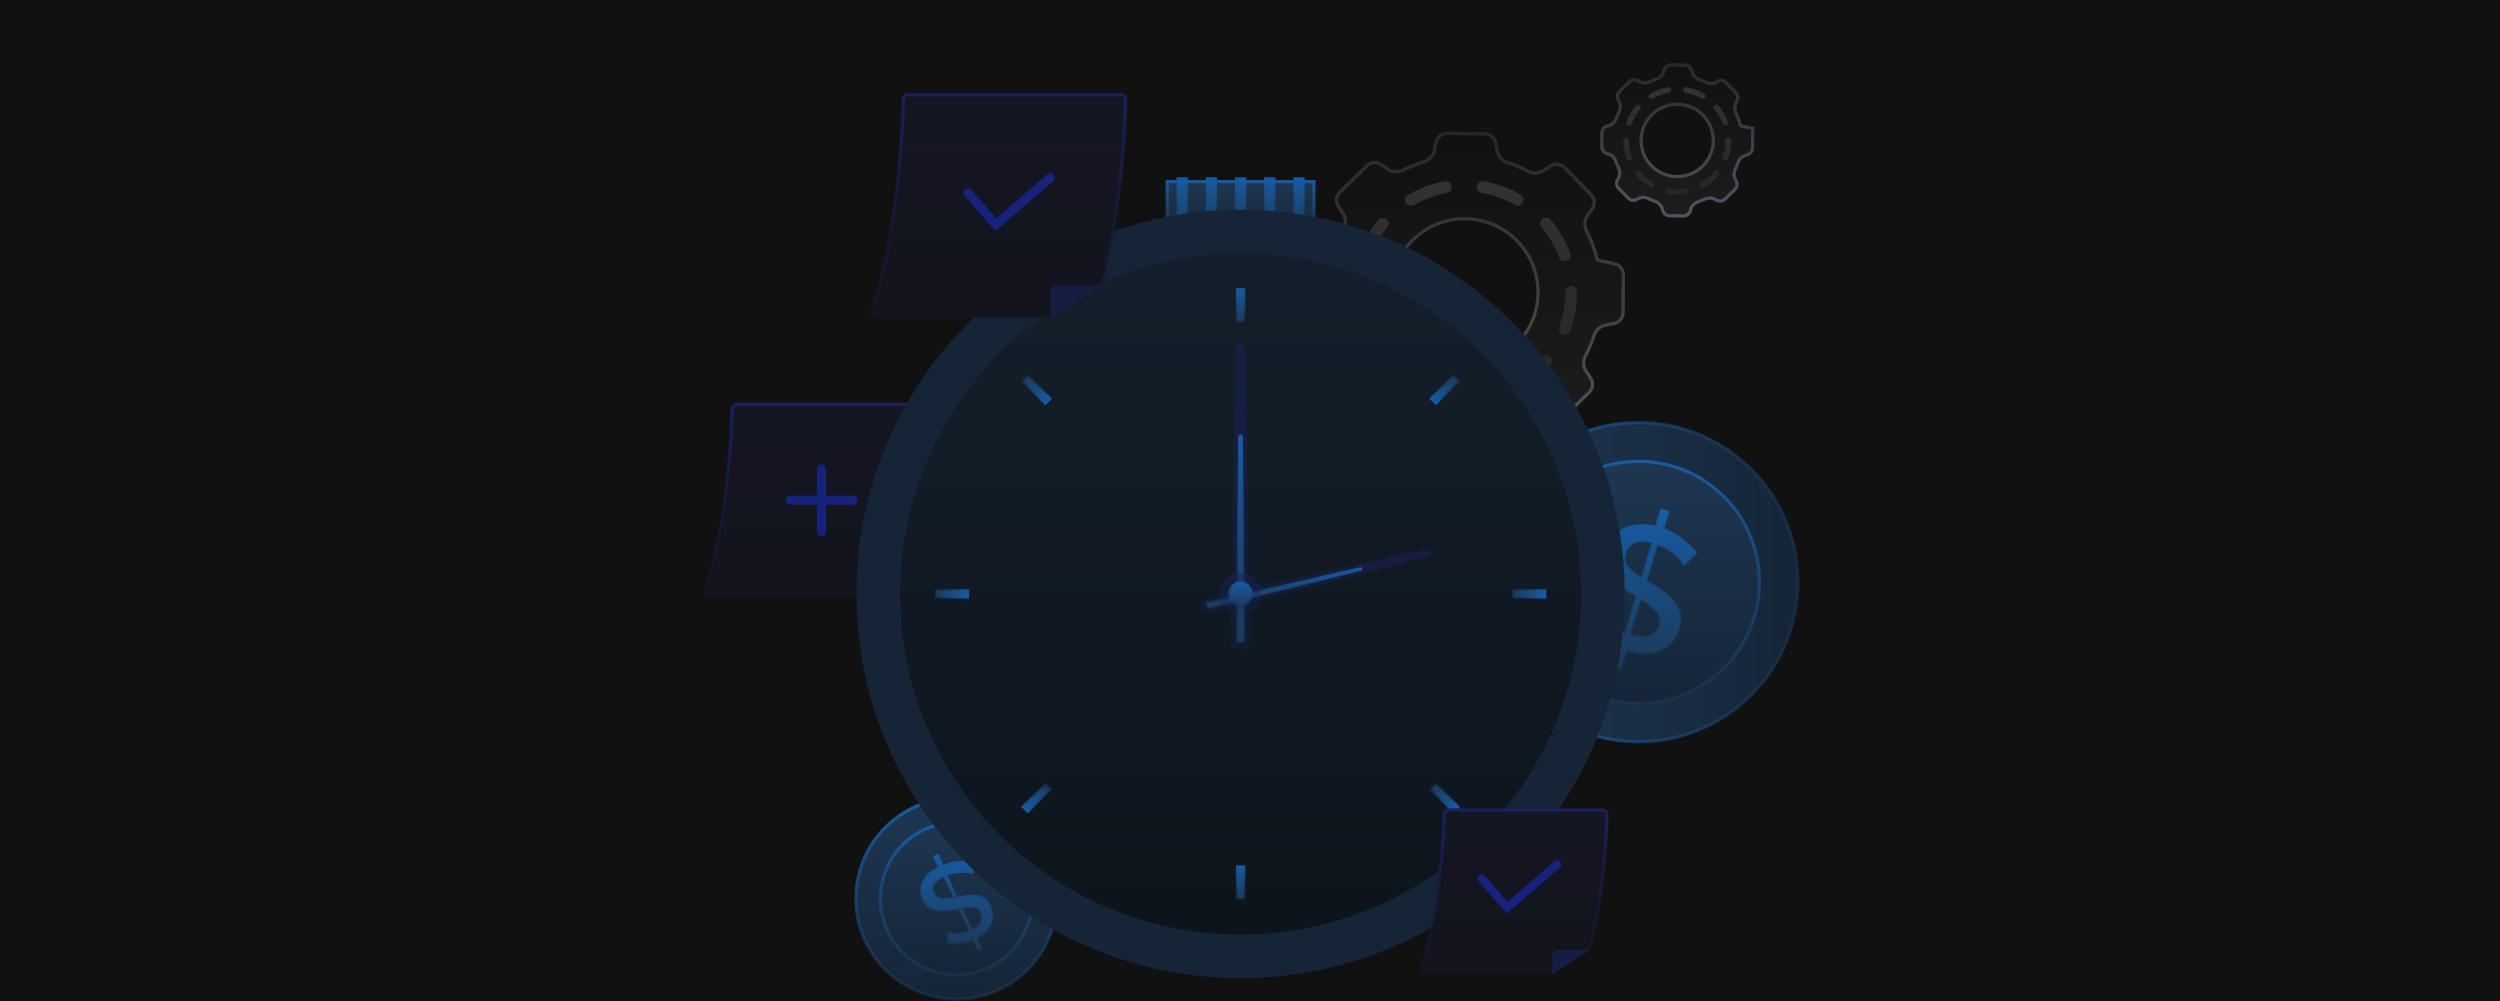 <svg width="789" height="316" viewBox="0 0 789 316" fill="none" xmlns="http://www.w3.org/2000/svg">
<g clip-path="url(#clip0_79_6115)">
<rect width="789" height="316" fill="#111111"/>
<g opacity="0.5" filter="url(#filter0_f_79_6115)">
<rect x="325" y="-55" width="140" height="40" fill="white"/>
</g>
<path d="M301.648 251.853C319.165 251.746 333.452 265.863 333.559 283.384C333.666 300.905 319.553 315.195 302.036 315.302C284.519 315.409 270.232 301.293 270.125 283.772C270.018 266.251 284.132 251.96 301.648 251.853Z" fill="url(#paint0_linear_79_6115)" stroke="url(#paint1_linear_79_6115)"/>
<path d="M291.665 261.854C303.478 256.331 317.496 261.269 323.281 272.873L323.551 273.431C329.072 285.249 324.136 299.271 312.533 305.058L311.977 305.327C300.162 310.85 286.145 305.912 280.36 294.308L280.091 293.75C274.57 281.932 279.506 267.911 291.107 262.124L291.665 261.854Z" fill="url(#paint2_linear_79_6115)" stroke="url(#paint3_linear_79_6115)"/>
<path d="M297.281 273.116L297.478 273.539L297.914 273.371C299.283 272.843 300.661 272.492 302.052 272.315L302.65 272.25C304.098 272.118 305.523 272.194 306.93 272.474L306.787 275.281C306.646 275.245 306.497 275.211 306.341 275.181L305.898 275.104C305.43 275.033 304.924 274.989 304.38 274.973L303.827 274.966C303.253 274.966 302.656 275.002 302.037 275.074L301.412 275.158C300.556 275.285 299.704 275.493 298.86 275.779L298.331 275.959L298.568 276.465L301.702 283.172L301.854 283.499L302.212 283.457C302.295 283.447 302.379 283.436 302.462 283.422L302.714 283.375C302.788 283.36 302.858 283.346 302.925 283.335L303.119 283.308L303.138 283.306L303.158 283.303C304.113 283.13 304.986 283.005 305.778 282.927L306.543 282.864H306.544C307.391 282.81 308.14 282.859 308.795 283.003L309.071 283.07C309.698 283.24 310.25 283.509 310.734 283.877L310.937 284.041L310.938 284.042C311.394 284.428 311.808 284.966 312.173 285.671L312.327 285.983H312.328C312.798 286.987 313.031 287.946 313.047 288.857C313.061 289.663 312.929 290.436 312.653 291.182L312.526 291.5C312.205 292.241 311.761 292.93 311.186 293.568L310.931 293.839C310.228 294.556 309.377 295.201 308.372 295.771L307.971 295.998L308.166 296.417L309.484 299.237L308.706 299.602L307.388 296.781L307.189 296.354L306.751 296.527C305.526 297.011 304.321 297.31 303.133 297.429L302.625 297.468C301.419 297.536 300.289 297.482 299.237 297.308L299.423 294.63C299.516 294.652 299.611 294.674 299.71 294.693L300.082 294.756C300.476 294.814 300.898 294.847 301.346 294.857L301.803 294.861C302.435 294.856 303.099 294.792 303.792 294.671L303.793 294.672C304.497 294.551 305.185 294.359 305.863 294.098L306.363 293.905L306.136 293.42L303.002 286.712L302.831 286.345L302.436 286.437L301.772 286.592C300.811 286.788 299.907 286.935 299.059 287.035L298.23 287.12C297.168 287.209 296.23 287.16 295.41 286.98H295.411C294.705 286.824 294.067 286.543 293.495 286.135L293.253 285.951C292.711 285.516 292.223 284.904 291.801 284.097L291.624 283.738C291.178 282.783 290.948 281.901 290.917 281.089L290.916 280.745C290.943 279.935 291.121 279.171 291.457 278.45L291.612 278.144C291.997 277.426 292.513 276.762 293.167 276.149L293.456 275.89C294.256 275.201 295.185 274.596 296.241 274.075L296.679 273.858L296.472 273.415L295.094 270.463L295.872 270.1L297.281 273.116ZM307.45 286.04C306.514 285.869 305.294 285.931 303.813 286.197L303.173 286.312L303.449 286.9L306.432 293.286L306.655 293.762L307.119 293.517C308.452 292.813 309.393 291.981 309.828 290.988C310.262 289.996 310.213 288.96 309.725 287.917L309.687 287.837L309.68 287.83C309.198 286.853 308.458 286.224 307.45 286.04ZM297.592 276.328C296.265 276.973 295.271 277.727 294.67 278.608L294.555 278.787L294.554 278.788C293.969 279.753 293.921 280.789 294.379 281.844V281.854L294.427 281.955C294.907 282.979 295.684 283.623 296.74 283.828L296.955 283.863C297.876 283.987 298.998 283.953 300.314 283.774L300.889 283.689L301.543 283.584L301.263 282.983L298.264 276.566L298.049 276.106L297.592 276.328Z" fill="url(#paint4_linear_79_6115)" stroke="url(#paint5_linear_79_6115)"/>
<path d="M414.683 57.338V75.036H368.377V57.338H414.683Z" fill="url(#paint6_linear_79_6115)" stroke="url(#paint7_linear_79_6115)"/>
<path d="M374.399 56.451V72.56H371.826V56.451H374.399Z" fill="url(#paint8_linear_79_6115)" stroke="url(#paint9_linear_79_6115)"/>
<path d="M383.608 56.451V72.56H381.035V56.451H383.608Z" fill="url(#paint10_linear_79_6115)" stroke="url(#paint11_linear_79_6115)"/>
<path d="M392.817 56.451V72.56H390.244V56.451H392.817Z" fill="url(#paint12_linear_79_6115)" stroke="url(#paint13_linear_79_6115)"/>
<path d="M402.026 56.451V72.56H399.453V56.451H402.026Z" fill="url(#paint14_linear_79_6115)" stroke="url(#paint15_linear_79_6115)"/>
<path d="M411.235 56.451V72.56H408.662V56.451H411.235Z" fill="url(#paint16_linear_79_6115)" stroke="url(#paint17_linear_79_6115)"/>
<path d="M456.693 42.097L462.671 42.154L468.653 42.209C470.215 42.223 471.565 43.269 471.987 44.749L472.058 45.05L472.574 47.743C472.88 49.335 474.012 50.602 475.48 51.193L475.778 51.303C477.716 51.945 479.619 52.727 481.468 53.65L482.257 54.054C483.665 54.793 485.367 54.832 486.768 54.057L487.044 53.891L489.338 52.397C490.648 51.543 492.351 51.667 493.521 52.666L493.747 52.878L494.514 53.66L497.933 57.148V57.149L502.124 61.416C503.22 62.531 503.435 64.226 502.686 65.57L502.524 65.834L500.989 68.096C500.078 69.438 499.984 71.136 500.604 72.594L500.738 72.882C502.086 75.567 503.135 78.365 503.886 81.224L504.032 81.796L504.07 81.898L504.072 81.901C504.124 82.005 504.209 82.088 504.313 82.136L504.421 82.172L509.547 83.254C511.076 83.577 512.193 84.868 512.314 86.401L512.324 86.711L512.27 92.695L512.215 98.685C512.201 100.247 511.154 101.596 509.675 102.018L509.373 102.09L506.683 102.605C505.089 102.911 503.821 104.047 503.23 105.518L503.12 105.816C502.481 107.753 501.7 109.653 500.778 111.5L500.373 112.289C499.634 113.696 499.595 115.396 500.368 116.796L500.534 117.072L502.03 119.371C502.881 120.68 502.757 122.382 501.758 123.551L501.547 123.777L497.278 127.967L493.005 132.16C491.89 133.255 490.196 133.47 488.852 132.721L488.588 132.559L486.326 131.023C484.984 130.112 483.284 130.018 481.826 130.639L481.538 130.772C479.69 131.701 477.789 132.488 475.852 133.133L475.02 133.4C473.5 133.872 472.268 135.048 471.825 136.587L471.747 136.9L471.181 139.585C470.836 141.216 469.389 142.378 467.722 142.361L461.741 142.304H461.74L455.76 142.249C454.197 142.235 452.847 141.189 452.426 139.709L452.355 139.408L451.837 136.712C451.532 135.122 450.401 133.856 448.934 133.266L448.636 133.156C447.84 132.893 447.05 132.607 446.268 132.296L445.49 131.977H445.489C444.643 131.621 443.807 131.238 442.981 130.827L442.158 130.407C440.748 129.667 439.044 129.627 437.641 130.404L437.365 130.57L435.079 132.061C433.77 132.914 432.066 132.791 430.896 131.792L430.669 131.58L426.477 127.307L422.287 123.038C421.193 121.923 420.978 120.23 421.726 118.887L421.889 118.622L423.425 116.356C424.334 115.016 424.427 113.32 423.81 111.864L423.677 111.576C422.749 109.723 421.963 107.818 421.319 105.878L421.05 105.045C420.579 103.524 419.403 102.292 417.864 101.85L417.55 101.772L414.865 101.206C413.336 100.884 412.22 99.592 412.099 98.059L412.088 97.749L412.143 91.76L412.198 85.776C412.212 84.214 413.258 82.863 414.738 82.442L415.038 82.371L417.735 81.855C419.326 81.549 420.593 80.416 421.184 78.948L421.293 78.65C421.934 76.713 422.715 74.812 423.638 72.964L424.042 72.176C424.783 70.767 424.823 69.063 424.047 67.661L423.881 67.385L422.385 65.089C421.533 63.78 421.656 62.078 422.654 60.908L422.865 60.682L427.134 56.485L427.135 56.486L431.406 52.296C432.522 51.202 434.216 50.987 435.56 51.736L435.823 51.899L438.083 53.433C439.427 54.345 441.128 54.438 442.587 53.816L442.875 53.683C444.723 52.754 446.624 51.968 448.562 51.324L449.395 51.057C450.916 50.585 452.149 49.409 452.591 47.868L452.669 47.556L453.234 44.875C453.556 43.345 454.848 42.227 456.382 42.106L456.693 42.097ZM478.759 75.974C469.924 66.971 455.554 66.699 446.385 75.251L445.952 75.664L445.951 75.665C436.951 84.502 436.679 98.876 445.234 108.047L445.648 108.479C448.561 111.448 452.078 113.468 455.813 114.534L456.562 114.734C463.897 116.57 471.957 114.773 477.888 109.322L478.455 108.783C487.16 100.245 487.704 86.525 479.995 77.34H479.994C479.703 76.989 479.399 76.644 479.081 76.308L478.759 75.974Z" fill="url(#paint18_linear_79_6115)"/>
<path d="M456.693 42.097L462.671 42.154L468.653 42.209C470.215 42.223 471.565 43.269 471.987 44.749L472.058 45.05L472.574 47.743C472.88 49.335 474.012 50.602 475.48 51.193L475.778 51.303C477.716 51.945 479.619 52.727 481.468 53.65L482.257 54.054C483.665 54.793 485.367 54.832 486.768 54.057L487.044 53.891L489.338 52.397C490.648 51.543 492.351 51.667 493.521 52.666L493.747 52.878L494.514 53.66L497.933 57.148V57.149L502.124 61.416C503.22 62.531 503.435 64.226 502.686 65.57L502.524 65.834L500.989 68.096C500.078 69.438 499.984 71.136 500.604 72.594L500.738 72.882C502.086 75.567 503.135 78.365 503.886 81.224L504.032 81.796L504.07 81.898L504.072 81.901C504.124 82.005 504.209 82.088 504.313 82.136L504.421 82.172L509.547 83.254C511.076 83.577 512.193 84.868 512.314 86.401L512.324 86.711L512.27 92.695L512.215 98.685C512.201 100.247 511.154 101.596 509.675 102.018L509.373 102.09L506.683 102.605C505.089 102.911 503.821 104.047 503.23 105.518L503.12 105.816C502.481 107.753 501.7 109.653 500.778 111.5L500.373 112.289C499.634 113.696 499.595 115.396 500.368 116.796L500.534 117.072L502.03 119.371C502.881 120.68 502.757 122.382 501.758 123.551L501.547 123.777L497.278 127.967L493.005 132.16C491.89 133.255 490.196 133.47 488.852 132.721L488.588 132.559L486.326 131.023C484.984 130.112 483.284 130.018 481.826 130.639L481.538 130.772C479.69 131.701 477.789 132.488 475.852 133.133L475.02 133.4C473.5 133.872 472.268 135.048 471.825 136.587L471.747 136.9L471.181 139.585C470.836 141.216 469.389 142.378 467.722 142.361L461.741 142.304H461.74L455.76 142.249C454.197 142.235 452.847 141.189 452.426 139.709L452.355 139.408L451.837 136.712C451.532 135.122 450.401 133.856 448.934 133.266L448.636 133.156C447.84 132.893 447.05 132.607 446.268 132.296L445.49 131.977H445.489C444.643 131.621 443.807 131.238 442.981 130.827L442.158 130.407C440.748 129.667 439.044 129.627 437.641 130.404L437.365 130.57L435.079 132.061C433.77 132.914 432.066 132.791 430.896 131.792L430.669 131.58L426.477 127.307L422.287 123.038C421.193 121.923 420.978 120.23 421.726 118.887L421.889 118.622L423.425 116.356C424.334 115.016 424.427 113.32 423.81 111.864L423.677 111.576C422.749 109.723 421.963 107.818 421.319 105.878L421.05 105.045C420.579 103.524 419.403 102.292 417.864 101.85L417.55 101.772L414.865 101.206C413.336 100.884 412.22 99.592 412.099 98.059L412.088 97.749L412.143 91.76L412.198 85.776C412.212 84.214 413.258 82.863 414.738 82.442L415.038 82.371L417.735 81.855C419.326 81.549 420.593 80.416 421.184 78.948L421.293 78.65C421.934 76.713 422.715 74.812 423.638 72.964L424.042 72.176C424.783 70.767 424.823 69.063 424.047 67.661L423.881 67.385L422.385 65.089C421.533 63.78 421.656 62.078 422.654 60.908L422.865 60.682L427.134 56.485L427.135 56.486L431.406 52.296C432.522 51.202 434.216 50.987 435.56 51.736L435.823 51.899L438.083 53.433C439.427 54.345 441.128 54.438 442.587 53.816L442.875 53.683C444.723 52.754 446.624 51.968 448.562 51.324L449.395 51.057C450.916 50.585 452.149 49.409 452.591 47.868L452.669 47.556L453.234 44.875C453.556 43.345 454.848 42.227 456.382 42.106L456.693 42.097ZM478.759 75.974C469.924 66.971 455.554 66.699 446.385 75.251L445.952 75.664L445.951 75.665C436.951 84.502 436.679 98.876 445.234 108.047L445.648 108.479C448.561 111.448 452.078 113.468 455.813 114.534L456.562 114.734C463.897 116.57 471.957 114.773 477.888 109.322L478.455 108.783C487.16 100.245 487.704 86.525 479.995 77.34H479.994C479.703 76.989 479.399 76.644 479.081 76.308L478.759 75.974Z" stroke="#27272A"/>
<path d="M456.693 42.097L462.671 42.154L468.653 42.209C470.215 42.223 471.565 43.269 471.987 44.749L472.058 45.05L472.574 47.743C472.88 49.335 474.012 50.602 475.48 51.193L475.778 51.303C477.716 51.945 479.619 52.727 481.468 53.65L482.257 54.054C483.665 54.793 485.367 54.832 486.768 54.057L487.044 53.891L489.338 52.397C490.648 51.543 492.351 51.667 493.521 52.666L493.747 52.878L494.514 53.66L497.933 57.148V57.149L502.124 61.416C503.22 62.531 503.435 64.226 502.686 65.57L502.524 65.834L500.989 68.096C500.078 69.438 499.984 71.136 500.604 72.594L500.738 72.882C502.086 75.567 503.135 78.365 503.886 81.224L504.032 81.796L504.07 81.898L504.072 81.901C504.124 82.005 504.209 82.088 504.313 82.136L504.421 82.172L509.547 83.254C511.076 83.577 512.193 84.868 512.314 86.401L512.324 86.711L512.27 92.695L512.215 98.685C512.201 100.247 511.154 101.596 509.675 102.018L509.373 102.09L506.683 102.605C505.089 102.911 503.821 104.047 503.23 105.518L503.12 105.816C502.481 107.753 501.7 109.653 500.778 111.5L500.373 112.289C499.634 113.696 499.595 115.396 500.368 116.796L500.534 117.072L502.03 119.371C502.881 120.68 502.757 122.382 501.758 123.551L501.547 123.777L497.278 127.967L493.005 132.16C491.89 133.255 490.196 133.47 488.852 132.721L488.588 132.559L486.326 131.023C484.984 130.112 483.284 130.018 481.826 130.639L481.538 130.772C479.69 131.701 477.789 132.488 475.852 133.133L475.02 133.4C473.5 133.872 472.268 135.048 471.825 136.587L471.747 136.9L471.181 139.585C470.836 141.216 469.389 142.378 467.722 142.361L461.741 142.304H461.74L455.76 142.249C454.197 142.235 452.847 141.189 452.426 139.709L452.355 139.408L451.837 136.712C451.532 135.122 450.401 133.856 448.934 133.266L448.636 133.156C447.84 132.893 447.05 132.607 446.268 132.296L445.49 131.977H445.489C444.643 131.621 443.807 131.238 442.981 130.827L442.158 130.407C440.748 129.667 439.044 129.627 437.641 130.404L437.365 130.57L435.079 132.061C433.77 132.914 432.066 132.791 430.896 131.792L430.669 131.58L426.477 127.307L422.287 123.038C421.193 121.923 420.978 120.23 421.726 118.887L421.889 118.622L423.425 116.356C424.334 115.016 424.427 113.32 423.81 111.864L423.677 111.576C422.749 109.723 421.963 107.818 421.319 105.878L421.05 105.045C420.579 103.524 419.403 102.292 417.864 101.85L417.55 101.772L414.865 101.206C413.336 100.884 412.22 99.592 412.099 98.059L412.088 97.749L412.143 91.76L412.198 85.776C412.212 84.214 413.258 82.863 414.738 82.442L415.038 82.371L417.735 81.855C419.326 81.549 420.593 80.416 421.184 78.948L421.293 78.65C421.934 76.713 422.715 74.812 423.638 72.964L424.042 72.176C424.783 70.767 424.823 69.063 424.047 67.661L423.881 67.385L422.385 65.089C421.533 63.78 421.656 62.078 422.654 60.908L422.865 60.682L427.134 56.485L427.135 56.486L431.406 52.296C432.522 51.202 434.216 50.987 435.56 51.736L435.823 51.899L438.083 53.433C439.427 54.345 441.128 54.438 442.587 53.816L442.875 53.683C444.723 52.754 446.624 51.968 448.562 51.324L449.395 51.057C450.916 50.585 452.149 49.409 452.591 47.868L452.669 47.556L453.234 44.875C453.556 43.345 454.848 42.227 456.382 42.106L456.693 42.097ZM478.759 75.974C469.924 66.971 455.554 66.699 446.385 75.251L445.952 75.664L445.951 75.665C436.951 84.502 436.679 98.876 445.234 108.047L445.648 108.479C448.561 111.448 452.078 113.468 455.813 114.534L456.562 114.734C463.897 116.57 471.957 114.773 477.888 109.322L478.455 108.783C487.16 100.245 487.704 86.525 479.995 77.34H479.994C479.703 76.989 479.399 76.644 479.081 76.308L478.759 75.974Z" stroke="url(#paint19_linear_79_6115)"/>
<path d="M462.206 127.75C460.145 127.75 458.08 127.572 456.069 127.22C455.054 127.043 454.377 126.078 454.552 125.063C454.729 124.049 455.689 123.369 456.708 123.546C460.327 124.176 464.131 124.174 467.749 123.539C468.759 123.359 469.728 124.039 469.908 125.053C470.086 126.068 469.409 127.035 468.394 127.213C466.365 127.57 464.283 127.75 462.206 127.75ZM445.403 123.262C445.085 123.262 444.765 123.182 444.473 123.012C440.879 120.937 437.701 118.273 435.024 115.092C434.362 114.305 434.462 113.128 435.249 112.466C436.036 111.801 437.213 111.903 437.876 112.691C440.272 115.539 443.121 117.926 446.337 119.783C447.229 120.298 447.534 121.437 447.02 122.329C446.675 122.927 446.047 123.262 445.403 123.262ZM479.047 123.239C478.405 123.239 477.778 122.904 477.433 122.309C476.918 121.417 477.221 120.278 478.113 119.76C481.327 117.899 484.17 115.507 486.565 112.658C487.227 111.868 488.401 111.766 489.191 112.428C489.978 113.09 490.081 114.267 489.421 115.055C486.75 118.238 483.573 120.907 479.982 122.987C479.687 123.157 479.367 123.239 479.05 123.239H479.047ZM430.592 105.649C430.591 105.649 430.59 105.648 430.589 105.648C429.83 105.647 429.116 105.178 428.839 104.424C427.419 100.538 426.695 96.452 426.69 92.281C426.69 91.251 427.522 90.414 428.552 90.414H428.554C429.584 90.414 430.416 91.246 430.418 92.276C430.423 96.012 431.071 99.671 432.343 103.144C432.697 104.111 432.198 105.181 431.233 105.536C431.024 105.613 430.807 105.65 430.595 105.651C430.594 105.651 430.593 105.65 430.592 105.649ZM493.837 105.602C493.837 105.603 493.836 105.603 493.836 105.603C493.624 105.603 493.409 105.566 493.2 105.491C492.232 105.138 491.733 104.069 492.085 103.102C493.35 99.623 493.992 95.964 493.992 92.226V92.121C493.992 91.091 494.826 90.257 495.856 90.257C496.886 90.257 497.72 91.091 497.72 92.121V92.196C497.72 96.397 497.003 100.485 495.589 104.374C495.314 105.13 494.6 105.6 493.838 105.601C493.837 105.601 493.837 105.601 493.837 105.602ZM430.556 82.627C430.346 82.627 430.131 82.592 429.921 82.514C428.951 82.165 428.452 81.095 428.804 80.125C430.216 76.227 432.288 72.631 434.959 69.437C435.619 68.647 436.793 68.542 437.586 69.204C438.375 69.864 438.48 71.041 437.818 71.831C435.426 74.69 433.572 77.909 432.31 81.397C432.035 82.157 431.321 82.627 430.558 82.627H430.556ZM493.804 82.484C493.045 82.484 492.332 82.017 492.055 81.262C490.776 77.781 488.909 74.573 486.505 71.724C485.84 70.936 485.94 69.759 486.727 69.097C487.514 68.432 488.689 68.532 489.354 69.319C492.04 72.501 494.124 76.087 495.554 79.975C495.909 80.943 495.414 82.015 494.447 82.37C494.234 82.447 494.017 82.484 493.804 82.484ZM445.323 64.969C444.68 64.969 444.056 64.636 443.708 64.041C443.191 63.152 443.493 62.01 444.383 61.492C447.979 59.403 451.875 57.974 455.964 57.249C456.976 57.069 457.945 57.746 458.125 58.758C458.305 59.773 457.628 60.74 456.616 60.92C452.96 61.57 449.474 62.844 446.257 64.716C445.962 64.889 445.64 64.969 445.323 64.969ZM478.96 64.895C478.96 64.894 478.959 64.894 478.959 64.894C478.644 64.893 478.325 64.813 478.033 64.646C474.807 62.789 471.315 61.53 467.654 60.898C466.64 60.723 465.96 59.758 466.135 58.743C466.31 57.729 467.267 57.044 468.289 57.224C472.382 57.931 476.286 59.341 479.89 61.415C480.782 61.927 481.089 63.069 480.577 63.962C480.232 64.561 479.606 64.896 478.961 64.896C478.961 64.896 478.96 64.896 478.96 64.895Z" fill="url(#paint20_linear_79_6115)"/>
<path d="M527.424 20.523L529.55 20.542H529.551L531.678 20.561C532.719 20.571 533.619 21.267 533.899 22.253L533.947 22.454C534.173 23.636 535.014 24.56 536.076 25.018L536.292 25.104C536.814 25.292 537.33 25.502 537.838 25.734L538.342 25.974C539.383 26.484 540.634 26.521 541.673 25.946L541.878 25.823L542.058 25.705C542.831 25.201 543.837 25.274 544.527 25.863L544.661 25.988L546.302 27.664V27.665L547.795 29.184C548.524 29.925 548.667 31.053 548.169 31.947L548.06 32.123C547.385 33.118 547.326 34.366 547.754 35.44L547.845 35.652C548.404 36.846 548.84 38.083 549.155 39.343C549.176 39.499 549.267 39.645 549.442 39.718L549.547 39.75L553.148 40.509L553.112 44.546L553.092 46.676C553.083 47.717 552.387 48.616 551.401 48.897L551.2 48.944C550.017 49.171 549.092 50.013 548.634 51.076L548.549 51.292C548.361 51.813 548.151 52.328 547.919 52.836L547.679 53.34C547.169 54.38 547.133 55.632 547.707 56.67L547.829 56.875C548.397 57.748 548.315 58.882 547.649 59.662L547.508 59.813L545.992 61.303L544.47 62.796C543.729 63.524 542.602 63.667 541.708 63.169L541.532 63.062C540.536 62.386 539.288 62.327 538.214 62.754L538.001 62.847C537.495 63.084 536.981 63.298 536.462 63.491L535.94 63.677C534.842 64.051 533.929 64.91 533.6 66.052L533.543 66.284C533.313 67.371 532.348 68.145 531.237 68.135L529.111 68.114H529.11L526.987 68.095C525.944 68.085 525.043 67.388 524.762 66.4L524.715 66.199C524.489 65.02 523.65 64.095 522.589 63.639L522.373 63.554C522.046 63.436 521.722 63.309 521.402 63.175H521.401C521.219 63.098 521.038 63.019 520.858 62.937L520.319 62.682C519.279 62.171 518.027 62.133 516.989 62.708L516.784 62.832C515.914 63.399 514.782 63.318 514.005 62.654L513.853 62.514L512.359 60.991L510.869 59.474C510.14 58.731 509.997 57.604 510.495 56.709L510.602 56.533C511.277 55.538 511.336 54.291 510.91 53.217L510.818 53.005C510.581 52.498 510.366 51.982 510.173 51.461L509.987 50.938C509.613 49.839 508.753 48.927 507.611 48.599L507.38 48.541C506.361 48.326 505.617 47.466 505.536 46.444L505.528 46.237L505.548 44.107L505.566 41.982C505.575 40.941 506.273 40.04 507.259 39.76L507.461 39.713C508.643 39.486 509.568 38.645 510.025 37.582L510.11 37.366C510.298 36.845 510.509 36.33 510.741 35.822L510.98 35.317C511.491 34.276 511.529 33.025 510.955 31.985L510.832 31.78C510.264 30.908 510.346 29.774 511.01 28.995L511.151 28.844L512.671 27.352L512.67 27.351L514.191 25.859C514.933 25.132 516.059 24.988 516.953 25.486L517.128 25.595C518.124 26.271 519.374 26.328 520.449 25.9L520.662 25.809C521.167 25.572 521.681 25.357 522.201 25.164L522.723 24.979C523.822 24.605 524.735 23.746 525.063 22.605L525.121 22.372C525.336 21.354 526.196 20.61 527.217 20.529L527.424 20.523ZM537.463 36.337C533.188 31.984 526.284 31.786 521.77 35.786L521.341 36.187H521.341C516.848 40.598 516.78 47.818 521.192 52.313V52.312C522.623 53.773 524.353 54.765 526.187 55.288L526.555 55.387C530.159 56.288 534.121 55.407 537.036 52.727L537.315 52.463C537.321 52.457 537.326 52.45 537.332 52.443C541.459 48.378 541.832 41.936 538.414 37.44L538.071 37.01C537.881 36.778 537.677 36.553 537.464 36.337H537.463ZM550.098 39.478C550.023 39.638 549.87 39.76 549.65 39.76C549.85 39.76 550.017 39.643 550.098 39.478ZM550.133 39.387C550.129 39.401 550.124 39.414 550.119 39.428C550.124 39.414 550.129 39.401 550.133 39.387ZM549.159 39.174C549.161 39.16 549.165 39.146 549.169 39.133C549.165 39.146 549.161 39.16 549.159 39.174ZM549.195 39.058C549.197 39.053 549.198 39.048 549.2 39.043C549.198 39.048 549.197 39.053 549.195 39.058Z" fill="url(#paint21_linear_79_6115)"/>
<path d="M527.424 20.523L529.55 20.542H529.551L531.678 20.561C532.719 20.571 533.619 21.267 533.899 22.253L533.947 22.454C534.173 23.636 535.014 24.56 536.076 25.018L536.292 25.104C536.814 25.292 537.33 25.502 537.838 25.734L538.342 25.974C539.383 26.484 540.634 26.521 541.673 25.946L541.878 25.823L542.058 25.705C542.831 25.201 543.837 25.274 544.527 25.863L544.661 25.988L546.302 27.664V27.665L547.795 29.184C548.524 29.925 548.667 31.053 548.169 31.947L548.06 32.123C547.385 33.118 547.326 34.366 547.754 35.44L547.845 35.652C548.404 36.846 548.84 38.083 549.155 39.343C549.176 39.499 549.267 39.645 549.442 39.718L549.547 39.75L553.148 40.509L553.112 44.546L553.092 46.676C553.083 47.717 552.387 48.616 551.401 48.897L551.2 48.944C550.017 49.171 549.092 50.013 548.634 51.076L548.549 51.292C548.361 51.813 548.151 52.328 547.919 52.836L547.679 53.34C547.169 54.38 547.133 55.632 547.707 56.67L547.829 56.875C548.397 57.748 548.315 58.882 547.649 59.662L547.508 59.813L545.992 61.303L544.47 62.796C543.729 63.524 542.602 63.667 541.708 63.169L541.532 63.062C540.536 62.386 539.288 62.327 538.214 62.754L538.001 62.847C537.495 63.084 536.981 63.298 536.462 63.491L535.94 63.677C534.842 64.051 533.929 64.91 533.6 66.052L533.543 66.284C533.313 67.371 532.348 68.145 531.237 68.135L529.111 68.114H529.11L526.987 68.095C525.944 68.085 525.043 67.388 524.762 66.4L524.715 66.199C524.489 65.02 523.65 64.095 522.589 63.639L522.373 63.554C522.046 63.436 521.722 63.309 521.402 63.175H521.401C521.219 63.098 521.038 63.019 520.858 62.937L520.319 62.682C519.279 62.171 518.027 62.133 516.989 62.708L516.784 62.832C515.914 63.399 514.782 63.318 514.005 62.654L513.853 62.514L512.359 60.991L510.869 59.474C510.14 58.731 509.997 57.604 510.495 56.709L510.602 56.533C511.277 55.538 511.336 54.291 510.91 53.217L510.818 53.005C510.581 52.498 510.366 51.982 510.173 51.461L509.987 50.938C509.613 49.839 508.753 48.927 507.611 48.599L507.38 48.541C506.361 48.326 505.617 47.466 505.536 46.444L505.528 46.237L505.548 44.107L505.566 41.982C505.575 40.941 506.273 40.04 507.259 39.76L507.461 39.713C508.643 39.486 509.568 38.645 510.025 37.582L510.11 37.366C510.298 36.845 510.509 36.33 510.741 35.822L510.98 35.317C511.491 34.276 511.529 33.025 510.955 31.985L510.832 31.78C510.264 30.908 510.346 29.774 511.01 28.995L511.151 28.844L512.671 27.352L512.67 27.351L514.191 25.859C514.933 25.132 516.059 24.988 516.953 25.486L517.128 25.595C518.124 26.271 519.374 26.328 520.449 25.9L520.662 25.809C521.167 25.572 521.681 25.357 522.201 25.164L522.723 24.979C523.822 24.605 524.735 23.746 525.063 22.605L525.121 22.372C525.336 21.354 526.196 20.61 527.217 20.529L527.424 20.523ZM537.463 36.337C533.188 31.984 526.284 31.786 521.77 35.786L521.341 36.187H521.341C516.848 40.598 516.78 47.818 521.192 52.313V52.312C522.623 53.773 524.353 54.765 526.187 55.288L526.555 55.387C530.159 56.288 534.121 55.407 537.036 52.727L537.315 52.463C537.321 52.457 537.326 52.45 537.332 52.443C541.459 48.378 541.832 41.936 538.414 37.44L538.071 37.01C537.881 36.778 537.677 36.553 537.464 36.337H537.463ZM550.098 39.478C550.023 39.638 549.87 39.76 549.65 39.76C549.85 39.76 550.017 39.643 550.098 39.478ZM550.133 39.387C550.129 39.401 550.124 39.414 550.119 39.428C550.124 39.414 550.129 39.401 550.133 39.387ZM549.159 39.174C549.161 39.16 549.165 39.146 549.169 39.133C549.165 39.146 549.161 39.16 549.159 39.174ZM549.195 39.058C549.197 39.053 549.198 39.048 549.2 39.043C549.198 39.048 549.197 39.053 549.195 39.058Z" stroke="#27272A"/>
<path d="M527.424 20.523L529.55 20.542H529.551L531.678 20.561C532.719 20.571 533.619 21.267 533.899 22.253L533.947 22.454C534.173 23.636 535.014 24.56 536.076 25.018L536.292 25.104C536.814 25.292 537.33 25.502 537.838 25.734L538.342 25.974C539.383 26.484 540.634 26.521 541.673 25.946L541.878 25.823L542.058 25.705C542.831 25.201 543.837 25.274 544.527 25.863L544.661 25.988L546.302 27.664V27.665L547.795 29.184C548.524 29.925 548.667 31.053 548.169 31.947L548.06 32.123C547.385 33.118 547.326 34.366 547.754 35.44L547.845 35.652C548.404 36.846 548.84 38.083 549.155 39.343C549.176 39.499 549.267 39.645 549.442 39.718L549.547 39.75L553.148 40.509L553.112 44.546L553.092 46.676C553.083 47.717 552.387 48.616 551.401 48.897L551.2 48.944C550.017 49.171 549.092 50.013 548.634 51.076L548.549 51.292C548.361 51.813 548.151 52.328 547.919 52.836L547.679 53.34C547.169 54.38 547.133 55.632 547.707 56.67L547.829 56.875C548.397 57.748 548.315 58.882 547.649 59.662L547.508 59.813L545.992 61.303L544.47 62.796C543.729 63.524 542.602 63.667 541.708 63.169L541.532 63.062C540.536 62.386 539.288 62.327 538.214 62.754L538.001 62.847C537.495 63.084 536.981 63.298 536.462 63.491L535.94 63.677C534.842 64.051 533.929 64.91 533.6 66.052L533.543 66.284C533.313 67.371 532.348 68.145 531.237 68.135L529.111 68.114H529.11L526.987 68.095C525.944 68.085 525.043 67.388 524.762 66.4L524.715 66.199C524.489 65.02 523.65 64.095 522.589 63.639L522.373 63.554C522.046 63.436 521.722 63.309 521.402 63.175H521.401C521.219 63.098 521.038 63.019 520.858 62.937L520.319 62.682C519.279 62.171 518.027 62.133 516.989 62.708L516.784 62.832C515.914 63.399 514.782 63.318 514.005 62.654L513.853 62.514L512.359 60.991L510.869 59.474C510.14 58.731 509.997 57.604 510.495 56.709L510.602 56.533C511.277 55.538 511.336 54.291 510.91 53.217L510.818 53.005C510.581 52.498 510.366 51.982 510.173 51.461L509.987 50.938C509.613 49.839 508.753 48.927 507.611 48.599L507.38 48.541C506.361 48.326 505.617 47.466 505.536 46.444L505.528 46.237L505.548 44.107L505.566 41.982C505.575 40.941 506.273 40.04 507.259 39.76L507.461 39.713C508.643 39.486 509.568 38.645 510.025 37.582L510.11 37.366C510.298 36.845 510.509 36.33 510.741 35.822L510.98 35.317C511.491 34.276 511.529 33.025 510.955 31.985L510.832 31.78C510.264 30.908 510.346 29.774 511.01 28.995L511.151 28.844L512.671 27.352L512.67 27.351L514.191 25.859C514.933 25.132 516.059 24.988 516.953 25.486L517.128 25.595C518.124 26.271 519.374 26.328 520.449 25.9L520.662 25.809C521.167 25.572 521.681 25.357 522.201 25.164L522.723 24.979C523.822 24.605 524.735 23.746 525.063 22.605L525.121 22.372C525.336 21.354 526.196 20.61 527.217 20.529L527.424 20.523ZM537.463 36.337C533.188 31.984 526.284 31.786 521.77 35.786L521.341 36.187H521.341C516.848 40.598 516.78 47.818 521.192 52.313V52.312C522.623 53.773 524.353 54.765 526.187 55.288L526.555 55.387C530.159 56.288 534.121 55.407 537.036 52.727L537.315 52.463C537.321 52.457 537.326 52.45 537.332 52.443C541.459 48.378 541.832 41.936 538.414 37.44L538.071 37.01C537.881 36.778 537.677 36.553 537.464 36.337H537.463ZM550.098 39.478C550.023 39.638 549.87 39.76 549.65 39.76C549.85 39.76 550.017 39.643 550.098 39.478ZM550.133 39.387C550.129 39.401 550.124 39.414 550.119 39.428C550.124 39.414 550.129 39.401 550.133 39.387ZM549.159 39.174C549.161 39.16 549.165 39.146 549.169 39.133C549.165 39.146 549.161 39.16 549.159 39.174ZM549.195 39.058C549.197 39.053 549.198 39.048 549.2 39.043C549.198 39.048 549.197 39.053 549.195 39.058Z" stroke="url(#paint22_linear_79_6115)"/>
<path d="M529.331 61.386C529.331 61.387 529.33 61.388 529.329 61.388C528.34 61.388 527.349 61.303 526.382 61.133C525.894 61.048 525.57 60.583 525.655 60.096C525.74 59.608 526.202 59.281 526.692 59.368C528.428 59.671 530.255 59.671 531.992 59.363C532.477 59.276 532.942 59.603 533.029 60.09C533.114 60.578 532.789 61.043 532.302 61.128C531.328 61.297 530.329 61.385 529.332 61.385C529.331 61.385 529.331 61.386 529.331 61.386ZM521.26 59.23C521.26 59.23 521.26 59.231 521.259 59.231C521.108 59.231 520.956 59.193 520.814 59.111C519.09 58.114 517.563 56.834 516.276 55.307C515.958 54.93 516.006 54.365 516.383 54.045C516.76 53.725 517.325 53.775 517.645 54.153C518.797 55.522 520.164 56.667 521.709 57.559C522.136 57.806 522.283 58.354 522.036 58.781C521.871 59.068 521.57 59.228 521.26 59.228C521.26 59.228 521.26 59.229 521.26 59.23ZM537.418 59.22C537.418 59.22 537.417 59.221 537.416 59.221C537.107 59.22 536.808 59.06 536.643 58.773C536.395 58.346 536.54 57.799 536.968 57.549C538.512 56.654 539.877 55.507 541.026 54.138C541.344 53.758 541.908 53.711 542.288 54.028C542.666 54.345 542.716 54.91 542.398 55.29C541.116 56.819 539.589 58.101 537.865 59.098C537.725 59.181 537.571 59.218 537.419 59.218C537.418 59.218 537.418 59.219 537.418 59.22ZM514.148 50.775C514.147 50.775 514.146 50.774 514.145 50.774C513.78 50.773 513.439 50.549 513.307 50.187C512.624 48.32 512.277 46.358 512.275 44.354C512.275 43.859 512.674 43.457 513.169 43.457C513.664 43.457 514.064 43.857 514.064 44.352C514.066 46.146 514.376 47.903 514.989 49.572C515.159 50.037 514.919 50.552 514.456 50.722C514.354 50.759 514.253 50.776 514.151 50.777C514.15 50.777 514.148 50.776 514.148 50.775ZM544.522 50.752C544.42 50.752 544.317 50.734 544.218 50.697C543.753 50.527 543.513 50.014 543.683 49.55C544.29 47.878 544.597 46.121 544.597 44.327V44.276C544.597 43.782 544.997 43.382 545.492 43.382C545.987 43.382 546.387 43.782 546.387 44.276V44.314C546.387 46.331 546.042 48.295 545.362 50.162C545.23 50.524 544.887 50.752 544.52 50.752H544.522ZM514.131 39.716C514.031 39.716 513.926 39.698 513.827 39.663C513.362 39.496 513.122 38.981 513.289 38.516C513.966 36.644 514.961 34.918 516.246 33.383C516.563 33.003 517.128 32.953 517.505 33.271C517.885 33.588 517.935 34.153 517.618 34.533C516.468 35.905 515.578 37.452 514.974 39.126C514.841 39.491 514.499 39.716 514.131 39.716ZM544.505 39.648C544.14 39.648 543.798 39.423 543.665 39.061C543.05 37.389 542.153 35.847 541.001 34.48C540.681 34.103 540.729 33.538 541.109 33.218C541.486 32.898 542.051 32.946 542.371 33.326C543.66 34.853 544.662 36.574 545.35 38.444C545.52 38.909 545.282 39.423 544.817 39.593C544.715 39.631 544.612 39.648 544.507 39.648H544.505ZM521.221 31.236C520.914 31.236 520.611 31.076 520.447 30.792C520.199 30.364 520.344 29.817 520.771 29.567C522.498 28.562 524.37 27.878 526.332 27.53C526.819 27.443 527.284 27.768 527.369 28.255C527.456 28.742 527.131 29.207 526.644 29.292C524.887 29.605 523.215 30.217 521.671 31.114C521.529 31.197 521.374 31.236 521.221 31.236ZM537.378 31.2C537.378 31.201 537.377 31.201 537.376 31.201C537.224 31.201 537.072 31.164 536.933 31.081C535.383 30.189 533.707 29.585 531.95 29.28C531.462 29.195 531.135 28.732 531.22 28.245C531.305 27.758 531.762 27.43 532.255 27.515C534.219 27.855 536.096 28.532 537.825 29.527C538.255 29.774 538.402 30.322 538.155 30.749C537.99 31.036 537.688 31.198 537.379 31.199C537.378 31.199 537.378 31.2 537.378 31.2Z" fill="url(#paint23_linear_79_6115)"/>
<path d="M450.403 93.542H371.433V172.532H450.403V93.542Z" fill="#4BA2F4"/>
<path d="M232.586 127.591H291.604C291.601 127.784 291.599 128.031 291.594 128.33C291.58 129.137 291.553 130.318 291.501 131.81C291.396 134.793 291.189 139.022 290.78 143.999C289.988 153.646 288.438 166.088 285.41 177.719L285.112 178.842C285.027 179.156 284.84 179.432 284.581 179.63L284.466 179.71L271.385 187.899C271.146 188.049 270.87 188.128 270.589 188.128H223.888C222.91 188.128 222.196 187.207 222.394 186.261L222.445 186.071C229.341 165.818 230.734 140.093 231.017 130.726L231.06 129.077C231.078 128.248 231.752 127.591 232.586 127.591Z" fill="url(#paint24_linear_79_6115)" stroke="url(#paint25_linear_79_6115)"/>
<path d="M271.161 188.631V179.517H285.388L271.161 188.631Z" fill="#375EAB"/>
<path d="M259.25 169.184C258.461 169.184 257.821 168.544 257.821 167.754V147.974C257.821 147.185 258.461 146.545 259.25 146.545C260.04 146.545 260.68 147.185 260.68 147.974V167.754C260.68 168.544 260.04 169.184 259.25 169.184Z" fill="#16227C"/>
<path d="M269.139 159.292H249.364C248.575 159.292 247.935 158.652 247.935 157.862C247.935 157.072 248.575 156.433 249.364 156.433H269.139C269.929 156.433 270.569 157.072 270.569 157.862C270.569 158.652 269.929 159.292 269.139 159.292Z" fill="#16227C"/>
<path d="M466.803 183.579C466.885 155.774 489.487 133.3 517.285 133.383C545.083 133.465 567.552 156.072 567.469 183.878C567.387 211.683 544.784 234.156 516.986 234.074C489.188 233.991 466.72 211.384 466.803 183.579Z" fill="url(#paint26_linear_79_6115)" stroke="url(#paint27_linear_79_6115)"/>
<path d="M518.152 145.61C538.876 146.149 555.308 163.134 555.294 183.751L555.281 184.735C554.742 205.467 537.763 221.902 517.15 221.888L516.167 221.874C495.442 221.335 479.01 204.354 479.024 183.734L479.037 182.75C479.576 162.018 496.556 145.584 517.168 145.598L518.152 145.61Z" fill="url(#paint28_linear_79_6115)" stroke="url(#paint29_linear_79_6115)"/>
<path d="M526.278 161.611L524.781 166.591L524.645 167.041L525.087 167.204C527.2 167.985 529.065 168.994 530.689 170.231L531.011 170.482C532.593 171.745 533.932 173.082 535.033 174.485L531.572 177.86C531.439 177.65 531.286 177.431 531.113 177.205L530.749 176.75C530.354 176.279 529.901 175.806 529.391 175.328L528.863 174.849C528.31 174.363 527.703 173.897 527.042 173.449L526.362 173.007C525.423 172.419 524.426 171.929 523.375 171.53L522.874 171.341L522.72 171.854L519.355 183.043L519.239 183.431L519.595 183.625L520.551 184.146C522.339 185.192 523.919 186.23 525.294 187.265C526.487 188.162 527.458 189.09 528.214 190.048L528.525 190.461C529.214 191.417 529.683 192.454 529.936 193.576L530.032 194.062C530.222 195.194 530.146 196.466 529.786 197.89L529.614 198.509C529.091 200.246 528.357 201.631 527.422 202.686L527.231 202.892C526.257 203.913 525.125 204.679 523.831 205.191L523.569 205.29C522.153 205.804 520.608 206.049 518.926 206.02C517.233 205.988 515.484 205.72 513.671 205.216L513.199 205.085L513.057 205.554L511.495 210.75L509.643 210.193L511.239 204.89L511.373 204.443L510.937 204.278C508.596 203.391 506.452 202.252 504.506 200.858L504.119 200.576C502.187 199.139 500.517 197.465 499.108 195.552L502.656 191.969C502.827 192.246 503.028 192.537 503.258 192.841L503.692 193.389C504.316 194.144 505.07 194.915 505.955 195.701V195.7C506.842 196.49 507.843 197.251 508.96 197.987V197.988C510.084 198.731 511.288 199.372 512.568 199.918L513.082 200.137L513.243 199.602L516.609 188.414L516.714 188.068L516.419 187.861C516.211 187.715 515.993 187.576 515.76 187.443H515.761C515.554 187.324 515.36 187.204 515.184 187.078L515.17 187.067L515.155 187.059L514.513 186.659C513.04 185.732 511.766 184.844 510.684 183.993C509.615 183.152 508.765 182.288 508.127 181.403L507.866 181.022L507.865 181.021L507.63 180.639C507.182 179.866 506.878 179.061 506.715 178.223L506.645 177.801L506.644 177.8L506.6 177.372C506.538 176.5 506.638 175.534 506.91 174.47L507.06 173.929C507.542 172.327 508.228 170.986 509.114 169.9L509.294 169.687C510.15 168.697 511.147 167.902 512.287 167.3L512.785 167.054C513.97 166.505 515.251 166.154 516.627 166.006L517.223 165.955C518.833 165.851 520.541 165.988 522.345 166.379L522.797 166.478L522.93 166.034L524.427 161.055L526.278 161.611ZM517.486 189.255L514.267 199.956L514.121 200.442L514.61 200.581C516.825 201.209 518.731 201.36 520.297 200.969L520.605 200.883C522.268 200.376 523.368 199.223 523.891 197.489L523.891 197.49C524.382 195.863 524.152 194.382 523.186 193.109L522.983 192.857C521.922 191.616 520.332 190.324 518.235 188.979L517.678 188.62L517.486 189.255ZM521.321 170.908C519.185 170.379 517.375 170.346 515.948 170.898L515.668 171.017C514.291 171.646 513.343 172.741 512.815 174.25L512.716 174.558V174.559C512.223 176.197 512.418 177.668 513.369 178.893V178.892C514.147 179.895 515.37 180.931 517.01 182.005L517.737 182.468L518.292 182.81L518.478 182.186L521.681 171.537L521.831 171.034L521.321 170.908Z" fill="url(#paint30_linear_79_6115)" stroke="url(#paint31_linear_79_6115)"/>
<path d="M512.756 187.443C512.755 187.443 512.755 187.444 512.755 187.444C512.754 254.413 458.482 308.705 391.528 308.705C364.781 308.705 340.058 300.038 320.005 285.361C289.872 263.299 270.304 227.66 270.304 187.443C270.304 120.478 324.576 66.186 391.531 66.186C419.572 66.186 445.398 75.713 465.935 91.709C494.429 113.893 512.757 148.525 512.757 187.442C512.757 187.443 512.757 187.443 512.756 187.443Z" fill="url(#paint32_linear_79_6115)"/>
<path d="M391.53 294.952C450.891 294.952 499.012 246.819 499.012 187.443C499.012 128.067 450.891 79.934 391.53 79.934C332.17 79.934 284.049 128.067 284.049 187.443C284.049 246.819 332.17 294.952 391.53 294.952Z" fill="url(#paint33_linear_79_6115)"/>
<path d="M392.522 91.433V101.261H390.541V91.433H392.522Z" fill="url(#paint34_linear_79_6115)" stroke="url(#paint35_linear_79_6115)"/>
<path d="M392.522 273.63V283.458H390.541V273.63H392.522Z" fill="url(#paint36_linear_79_6115)" stroke="url(#paint37_linear_79_6115)"/>
<path d="M487.516 188.436H477.69V186.454H487.516V188.436Z" fill="url(#paint38_linear_79_6115)" stroke="url(#paint39_linear_79_6115)"/>
<path d="M305.368 188.436H295.542V186.454H305.368V188.436Z" fill="url(#paint40_linear_79_6115)" stroke="url(#paint41_linear_79_6115)"/>
<path d="M458.705 256.061L451.756 249.114L453.157 247.712L460.106 254.659L458.705 256.061Z" fill="url(#paint42_linear_79_6115)" stroke="url(#paint43_linear_79_6115)"/>
<path d="M329.907 127.22L322.958 120.273L324.359 118.872L331.308 125.818L329.907 127.22Z" fill="url(#paint44_linear_79_6115)" stroke="url(#paint45_linear_79_6115)"/>
<path d="M322.977 254.638L329.926 247.691L331.327 249.092L324.378 256.039L322.977 254.638Z" fill="url(#paint46_linear_79_6115)" stroke="url(#paint47_linear_79_6115)"/>
<path d="M451.777 125.797L458.727 118.85L460.127 120.251L453.178 127.198L451.777 125.797Z" fill="url(#paint48_linear_79_6115)" stroke="url(#paint49_linear_79_6115)"/>
<path d="M394.643 202.733C394.662 203.851 393.761 204.766 392.643 204.766H390.388C389.27 204.766 388.369 203.851 388.388 202.733L389.928 110.093C389.942 109.226 390.649 108.53 391.517 108.53C392.384 108.53 393.091 109.226 393.106 110.093L394.643 202.733Z" fill="url(#paint50_linear_79_6115)"/>
<path d="M391.515 137.625C391.635 137.625 391.738 137.71 391.762 137.825L391.768 137.876L392.51 202.224C392.512 202.365 392.396 202.48 392.257 202.48H390.773C390.65 202.48 390.548 202.393 390.526 202.275L390.521 202.224L391.263 137.876C391.265 137.736 391.378 137.625 391.515 137.625Z" fill="url(#paint51_linear_79_6115)" stroke="url(#paint52_linear_79_6115)"/>
<path d="M381.842 193.435C380.76 193.714 379.659 193.052 379.399 191.965L379.211 191.184C378.951 190.097 379.632 189.008 380.722 188.766L449.895 173.389C450.548 173.244 451.196 173.649 451.351 174.298C451.508 174.948 451.114 175.603 450.466 175.77L381.842 193.435Z" fill="url(#paint53_linear_79_6115)"/>
<path d="M429.359 179.492C429.391 179.485 429.423 179.498 429.441 179.523L429.455 179.553C429.462 179.583 429.45 179.614 429.426 179.633L429.396 179.646L381.357 191.755H381.355C381.317 191.765 381.274 191.743 381.262 191.7L381.261 191.692L380.993 190.582H380.994C380.986 190.547 380.999 190.515 381.023 190.498L381.051 190.486L381.053 190.485L429.359 179.492Z" fill="url(#paint54_linear_79_6115)" stroke="url(#paint55_linear_79_6115)"/>
<path d="M398.025 187.443C398.025 191.032 395.119 193.938 391.53 193.938C387.942 193.938 385.035 191.029 385.035 187.443C385.035 183.857 387.942 180.948 391.53 180.948C395.119 180.948 398.025 183.857 398.025 187.443Z" fill="url(#paint56_linear_79_6115)"/>
<path d="M391.53 184.033C393.413 184.033 394.942 185.561 394.942 187.444C394.942 189.327 393.413 190.855 391.53 190.855C389.647 190.855 388.119 189.327 388.119 187.444C388.119 185.561 389.647 184.033 391.53 184.033Z" fill="url(#paint57_linear_79_6115)" stroke="url(#paint58_linear_79_6115)"/>
<path d="M457.296 255.621H505.701C506.484 255.621 507.11 256.203 507.169 256.947L507.173 257.098C507.033 263.009 506.269 281.083 502.115 297.49L501.702 299.072C501.618 299.386 501.431 299.663 501.172 299.86L501.057 299.94L490.082 306.811C489.843 306.96 489.568 307.039 489.286 307.039H450.02C449.042 307.039 448.325 306.118 448.519 305.169L448.57 304.979C454.243 288.033 455.463 266.777 455.727 258.58L455.768 257.12C455.787 256.287 456.466 255.621 457.296 255.621Z" fill="url(#paint59_linear_79_6115)" stroke="url(#paint60_linear_79_6115)"/>
<path d="M489.861 307.538V301.776C489.861 300.672 490.756 299.776 491.861 299.776H501.981L489.861 307.538Z" fill="#171C43"/>
<path d="M475.531 288.291L466.642 278.13C466.162 277.582 466.22 276.75 466.767 276.27C467.314 275.791 468.146 275.846 468.626 276.395L475.793 284.59L490.59 271.845C491.14 271.37 491.972 271.432 492.447 271.982C492.922 272.534 492.86 273.364 492.31 273.839L475.534 288.288L475.531 288.291Z" fill="#16227C"/>
<path d="M286.603 29.892H353.736C354.52 29.892 355.146 30.471 355.208 31.216L355.212 31.366C355.066 38.682 354.115 64.92 347.99 88.255L347.694 89.364C347.609 89.679 347.421 89.955 347.163 90.152L347.047 90.232L331.742 99.814C331.503 99.963 331.227 100.042 330.946 100.042H276.408C275.429 100.042 274.718 99.12 274.918 98.177L274.971 97.988C283.159 74.252 284.731 43.806 285.034 33.228L285.079 31.386C285.095 30.555 285.772 29.892 286.603 29.892Z" fill="url(#paint61_linear_79_6115)" stroke="url(#paint62_linear_79_6115)"/>
<path d="M331.521 100.542V92.006C331.521 90.901 332.416 90.006 333.521 90.006H347.972L331.521 100.542Z" fill="#171C43"/>
<path d="M314.122 72.917L304.406 61.811C303.884 61.214 303.944 60.304 304.541 59.779C305.138 59.254 306.048 59.317 306.573 59.914L314.407 68.871L330.581 54.938C331.183 54.419 332.093 54.486 332.61 55.091C333.13 55.693 333.06 56.603 332.458 57.12L314.12 72.914L314.122 72.917Z" fill="#16227C"/>
</g>
<defs>
<filter id="filter0_f_79_6115" x="170" y="-210" width="450" height="350" filterUnits="userSpaceOnUse" color-interpolation-filters="sRGB">
<feFlood flood-opacity="0" result="BackgroundImageFix"/>
<feBlend mode="normal" in="SourceGraphic" in2="BackgroundImageFix" result="shape"/>
<feGaussianBlur stdDeviation="77.5" result="effect1_foregroundBlur_79_6115"/>
</filter>
<linearGradient id="paint0_linear_79_6115" x1="301.645" y1="251.353" x2="302.039" y2="315.802" gradientUnits="userSpaceOnUse">
<stop stop-color="#1E3752"/>
<stop offset="1" stop-color="#152537"/>
</linearGradient>
<linearGradient id="paint1_linear_79_6115" x1="301.645" y1="251.353" x2="302.039" y2="315.802" gradientUnits="userSpaceOnUse">
<stop stop-color="#175CA4"/>
<stop offset="1" stop-color="#1C3959" stop-opacity="0.5"/>
</linearGradient>
<linearGradient id="paint2_linear_79_6115" x1="301.821" y1="259.092" x2="301.821" y2="308.089" gradientUnits="userSpaceOnUse">
<stop stop-color="#1E3752"/>
<stop offset="1" stop-color="#152537"/>
</linearGradient>
<linearGradient id="paint3_linear_79_6115" x1="301.821" y1="259.092" x2="301.821" y2="308.089" gradientUnits="userSpaceOnUse">
<stop stop-color="#175CA4"/>
<stop offset="1" stop-color="#1C3959" stop-opacity="0.5"/>
</linearGradient>
<linearGradient id="paint4_linear_79_6115" x1="301.981" y1="269.436" x2="301.981" y2="300.266" gradientUnits="userSpaceOnUse">
<stop stop-color="#175CA4"/>
<stop offset="1" stop-color="#1C3959"/>
</linearGradient>
<linearGradient id="paint5_linear_79_6115" x1="301.981" y1="269.436" x2="301.981" y2="300.266" gradientUnits="userSpaceOnUse">
<stop stop-color="#175CA4"/>
<stop offset="1" stop-color="#1C3959" stop-opacity="0.5"/>
</linearGradient>
<linearGradient id="paint6_linear_79_6115" x1="391.53" y1="56.838" x2="391.53" y2="75.536" gradientUnits="userSpaceOnUse">
<stop stop-color="#1E3752"/>
<stop offset="1" stop-color="#152537"/>
</linearGradient>
<linearGradient id="paint7_linear_79_6115" x1="391.53" y1="56.838" x2="391.53" y2="75.536" gradientUnits="userSpaceOnUse">
<stop stop-color="#175CA4"/>
<stop offset="1" stop-color="#1C3959" stop-opacity="0.5"/>
</linearGradient>
<linearGradient id="paint8_linear_79_6115" x1="373.112" y1="55.951" x2="373.112" y2="73.06" gradientUnits="userSpaceOnUse">
<stop stop-color="#175CA4"/>
<stop offset="1" stop-color="#1C3959"/>
</linearGradient>
<linearGradient id="paint9_linear_79_6115" x1="373.112" y1="55.951" x2="373.112" y2="73.06" gradientUnits="userSpaceOnUse">
<stop stop-color="#175CA4"/>
<stop offset="1" stop-color="#1C3959" stop-opacity="0.5"/>
</linearGradient>
<linearGradient id="paint10_linear_79_6115" x1="382.321" y1="55.951" x2="382.321" y2="73.06" gradientUnits="userSpaceOnUse">
<stop stop-color="#175CA4"/>
<stop offset="1" stop-color="#1C3959"/>
</linearGradient>
<linearGradient id="paint11_linear_79_6115" x1="382.321" y1="55.951" x2="382.321" y2="73.06" gradientUnits="userSpaceOnUse">
<stop stop-color="#175CA4"/>
<stop offset="1" stop-color="#1C3959" stop-opacity="0.5"/>
</linearGradient>
<linearGradient id="paint12_linear_79_6115" x1="391.53" y1="55.951" x2="391.53" y2="73.06" gradientUnits="userSpaceOnUse">
<stop stop-color="#175CA4"/>
<stop offset="1" stop-color="#1C3959"/>
</linearGradient>
<linearGradient id="paint13_linear_79_6115" x1="391.53" y1="55.951" x2="391.53" y2="73.06" gradientUnits="userSpaceOnUse">
<stop stop-color="#175CA4"/>
<stop offset="1" stop-color="#1C3959" stop-opacity="0.5"/>
</linearGradient>
<linearGradient id="paint14_linear_79_6115" x1="400.739" y1="55.951" x2="400.739" y2="73.06" gradientUnits="userSpaceOnUse">
<stop stop-color="#175CA4"/>
<stop offset="1" stop-color="#1C3959"/>
</linearGradient>
<linearGradient id="paint15_linear_79_6115" x1="400.739" y1="55.951" x2="400.739" y2="73.06" gradientUnits="userSpaceOnUse">
<stop stop-color="#175CA4"/>
<stop offset="1" stop-color="#1C3959" stop-opacity="0.5"/>
</linearGradient>
<linearGradient id="paint16_linear_79_6115" x1="409.948" y1="55.951" x2="409.948" y2="73.06" gradientUnits="userSpaceOnUse">
<stop stop-color="#175CA4"/>
<stop offset="1" stop-color="#1C3959"/>
</linearGradient>
<linearGradient id="paint17_linear_79_6115" x1="409.948" y1="55.951" x2="409.948" y2="73.06" gradientUnits="userSpaceOnUse">
<stop stop-color="#175CA4"/>
<stop offset="1" stop-color="#1C3959" stop-opacity="0.5"/>
</linearGradient>
<linearGradient id="paint18_linear_79_6115" x1="462.206" y1="41.565" x2="462.206" y2="324.826" gradientUnits="userSpaceOnUse">
<stop offset="0.007" stop-color="#111111"/>
<stop offset="1" stop-color="#323232"/>
</linearGradient>
<linearGradient id="paint19_linear_79_6115" x1="462.206" y1="41.565" x2="462.206" y2="142.894" gradientUnits="userSpaceOnUse">
<stop stop-color="#27272A"/>
<stop offset="1" stop-color="#54545E"/>
</linearGradient>
<linearGradient id="paint20_linear_79_6115" x1="462.205" y1="57.195" x2="462.205" y2="254.427" gradientUnits="userSpaceOnUse">
<stop stop-color="#323232"/>
<stop offset="0.993" stop-color="#111111"/>
</linearGradient>
<linearGradient id="paint21_linear_79_6115" x1="529.33" y1="20" x2="529.33" y2="156.017" gradientUnits="userSpaceOnUse">
<stop offset="0.007" stop-color="#111111"/>
<stop offset="1" stop-color="#323232"/>
</linearGradient>
<linearGradient id="paint22_linear_79_6115" x1="529.33" y1="20" x2="529.33" y2="68.657" gradientUnits="userSpaceOnUse">
<stop stop-color="#27272A"/>
<stop offset="1" stop-color="#54545E"/>
</linearGradient>
<linearGradient id="paint23_linear_79_6115" x1="529.331" y1="27.502" x2="529.331" y2="122.228" gradientUnits="userSpaceOnUse">
<stop stop-color="#323232"/>
<stop offset="0.993" stop-color="#111111"/>
</linearGradient>
<linearGradient id="paint24_linear_79_6115" x1="256.554" y1="127.091" x2="256.554" y2="188.628" gradientUnits="userSpaceOnUse">
<stop stop-color="#141623"/>
<stop offset="1" stop-color="#13141C"/>
</linearGradient>
<linearGradient id="paint25_linear_79_6115" x1="256.554" y1="127.091" x2="256.554" y2="188.628" gradientUnits="userSpaceOnUse">
<stop stop-color="#19215E"/>
<stop offset="1" stop-color="#13162A" stop-opacity="0.5"/>
</linearGradient>
<linearGradient id="paint26_linear_79_6115" x1="466.303" y1="183.577" x2="567.969" y2="183.879" gradientUnits="userSpaceOnUse">
<stop stop-color="#1E3752"/>
<stop offset="1" stop-color="#152537"/>
</linearGradient>
<linearGradient id="paint27_linear_79_6115" x1="466.303" y1="183.577" x2="567.969" y2="183.879" gradientUnits="userSpaceOnUse">
<stop stop-color="#175CA4"/>
<stop offset="1" stop-color="#1C3959" stop-opacity="0.5"/>
</linearGradient>
<linearGradient id="paint28_linear_79_6115" x1="517.159" y1="145.098" x2="517.159" y2="222.388" gradientUnits="userSpaceOnUse">
<stop stop-color="#1E3752"/>
<stop offset="1" stop-color="#152537"/>
</linearGradient>
<linearGradient id="paint29_linear_79_6115" x1="517.159" y1="145.098" x2="517.159" y2="222.388" gradientUnits="userSpaceOnUse">
<stop stop-color="#175CA4"/>
<stop offset="1" stop-color="#1C3959" stop-opacity="0.5"/>
</linearGradient>
<linearGradient id="paint30_linear_79_6115" x1="517.079" y1="160.433" x2="517.079" y2="211.373" gradientUnits="userSpaceOnUse">
<stop stop-color="#175CA4"/>
<stop offset="1" stop-color="#1C3959"/>
</linearGradient>
<linearGradient id="paint31_linear_79_6115" x1="517.079" y1="160.433" x2="517.079" y2="211.373" gradientUnits="userSpaceOnUse">
<stop stop-color="#175CA4"/>
<stop offset="1" stop-color="#1C3959" stop-opacity="0.5"/>
</linearGradient>
<linearGradient id="paint32_linear_79_6115" x1="391.531" y1="66.186" x2="391.531" y2="744.135" gradientUnits="userSpaceOnUse">
<stop stop-color="#152537"/>
<stop offset="0.993" stop-color="#152537"/>
</linearGradient>
<linearGradient id="paint33_linear_79_6115" x1="391.53" y1="79.934" x2="391.53" y2="681.008" gradientUnits="userSpaceOnUse">
<stop stop-color="#141F2B"/>
<stop offset="0.993"/>
</linearGradient>
<linearGradient id="paint34_linear_79_6115" x1="391.532" y1="90.933" x2="391.532" y2="101.761" gradientUnits="userSpaceOnUse">
<stop stop-color="#175CA4"/>
<stop offset="1" stop-color="#1C3959"/>
</linearGradient>
<linearGradient id="paint35_linear_79_6115" x1="391.532" y1="90.933" x2="391.532" y2="101.761" gradientUnits="userSpaceOnUse">
<stop stop-color="#175CA4"/>
<stop offset="1" stop-color="#1C3959" stop-opacity="0.5"/>
</linearGradient>
<linearGradient id="paint36_linear_79_6115" x1="391.532" y1="273.13" x2="391.532" y2="283.958" gradientUnits="userSpaceOnUse">
<stop stop-color="#175CA4"/>
<stop offset="1" stop-color="#1C3959"/>
</linearGradient>
<linearGradient id="paint37_linear_79_6115" x1="391.532" y1="273.13" x2="391.532" y2="283.958" gradientUnits="userSpaceOnUse">
<stop stop-color="#175CA4"/>
<stop offset="1" stop-color="#1C3959" stop-opacity="0.5"/>
</linearGradient>
<linearGradient id="paint38_linear_79_6115" x1="488.016" y1="187.445" x2="477.191" y2="187.445" gradientUnits="userSpaceOnUse">
<stop stop-color="#175CA4"/>
<stop offset="1" stop-color="#1C3959"/>
</linearGradient>
<linearGradient id="paint39_linear_79_6115" x1="488.016" y1="187.445" x2="477.191" y2="187.445" gradientUnits="userSpaceOnUse">
<stop stop-color="#175CA4"/>
<stop offset="1" stop-color="#1C3959" stop-opacity="0.5"/>
</linearGradient>
<linearGradient id="paint40_linear_79_6115" x1="305.868" y1="187.445" x2="295.042" y2="187.445" gradientUnits="userSpaceOnUse">
<stop stop-color="#175CA4"/>
<stop offset="1" stop-color="#1C3959"/>
</linearGradient>
<linearGradient id="paint41_linear_79_6115" x1="305.868" y1="187.445" x2="295.042" y2="187.445" gradientUnits="userSpaceOnUse">
<stop stop-color="#175CA4"/>
<stop offset="1" stop-color="#1C3959" stop-opacity="0.5"/>
</linearGradient>
<linearGradient id="paint42_linear_79_6115" x1="459.759" y1="255.713" x2="452.103" y2="248.06" gradientUnits="userSpaceOnUse">
<stop stop-color="#175CA4"/>
<stop offset="1" stop-color="#1C3959"/>
</linearGradient>
<linearGradient id="paint43_linear_79_6115" x1="459.759" y1="255.713" x2="452.103" y2="248.06" gradientUnits="userSpaceOnUse">
<stop stop-color="#175CA4"/>
<stop offset="1" stop-color="#1C3959" stop-opacity="0.5"/>
</linearGradient>
<linearGradient id="paint44_linear_79_6115" x1="330.961" y1="126.873" x2="323.305" y2="119.219" gradientUnits="userSpaceOnUse">
<stop stop-color="#175CA4"/>
<stop offset="1" stop-color="#1C3959"/>
</linearGradient>
<linearGradient id="paint45_linear_79_6115" x1="330.961" y1="126.873" x2="323.305" y2="119.219" gradientUnits="userSpaceOnUse">
<stop stop-color="#175CA4"/>
<stop offset="1" stop-color="#1C3959" stop-opacity="0.5"/>
</linearGradient>
<linearGradient id="paint46_linear_79_6115" x1="323.324" y1="255.692" x2="330.98" y2="248.038" gradientUnits="userSpaceOnUse">
<stop stop-color="#175CA4"/>
<stop offset="1" stop-color="#1C3959"/>
</linearGradient>
<linearGradient id="paint47_linear_79_6115" x1="323.324" y1="255.692" x2="330.98" y2="248.038" gradientUnits="userSpaceOnUse">
<stop stop-color="#175CA4"/>
<stop offset="1" stop-color="#1C3959" stop-opacity="0.5"/>
</linearGradient>
<linearGradient id="paint48_linear_79_6115" x1="452.124" y1="126.851" x2="459.781" y2="119.197" gradientUnits="userSpaceOnUse">
<stop stop-color="#175CA4"/>
<stop offset="1" stop-color="#1C3959"/>
</linearGradient>
<linearGradient id="paint49_linear_79_6115" x1="452.124" y1="126.851" x2="459.781" y2="119.197" gradientUnits="userSpaceOnUse">
<stop stop-color="#175CA4"/>
<stop offset="1" stop-color="#1C3959" stop-opacity="0.5"/>
</linearGradient>
<linearGradient id="paint50_linear_79_6115" x1="391.515" y1="108.53" x2="391.515" y2="204.766" gradientUnits="userSpaceOnUse">
<stop stop-color="#19215E" stop-opacity="0.5"/>
<stop offset="1" stop-color="#19215E" stop-opacity="0.2"/>
</linearGradient>
<linearGradient id="paint51_linear_79_6115" x1="391.515" y1="137.125" x2="391.515" y2="202.98" gradientUnits="userSpaceOnUse">
<stop stop-color="#175CA4"/>
<stop offset="1" stop-color="#1C3959"/>
</linearGradient>
<linearGradient id="paint52_linear_79_6115" x1="391.515" y1="137.125" x2="391.515" y2="202.98" gradientUnits="userSpaceOnUse">
<stop stop-color="#175CA4"/>
<stop offset="1" stop-color="#1C3959" stop-opacity="0.5"/>
</linearGradient>
<linearGradient id="paint53_linear_79_6115" x1="415.185" y1="173.128" x2="415.185" y2="193.943" gradientUnits="userSpaceOnUse">
<stop stop-color="#19215E" stop-opacity="0.5"/>
<stop offset="1" stop-color="#19215E" stop-opacity="0.2"/>
</linearGradient>
<linearGradient id="paint54_linear_79_6115" x1="405.224" y1="178.99" x2="405.224" y2="192.258" gradientUnits="userSpaceOnUse">
<stop stop-color="#175CA4"/>
<stop offset="1" stop-color="#1C3959"/>
</linearGradient>
<linearGradient id="paint55_linear_79_6115" x1="405.224" y1="178.99" x2="405.224" y2="192.258" gradientUnits="userSpaceOnUse">
<stop stop-color="#175CA4"/>
<stop offset="1" stop-color="#1C3959" stop-opacity="0.5"/>
</linearGradient>
<linearGradient id="paint56_linear_79_6115" x1="391.53" y1="180.948" x2="391.53" y2="193.938" gradientUnits="userSpaceOnUse">
<stop stop-color="#19215E" stop-opacity="0.5"/>
<stop offset="1" stop-color="#19215E" stop-opacity="0.2"/>
</linearGradient>
<linearGradient id="paint57_linear_79_6115" x1="391.53" y1="183.533" x2="391.53" y2="191.355" gradientUnits="userSpaceOnUse">
<stop stop-color="#175CA4"/>
<stop offset="1" stop-color="#1C3959"/>
</linearGradient>
<linearGradient id="paint58_linear_79_6115" x1="391.53" y1="183.533" x2="391.53" y2="191.355" gradientUnits="userSpaceOnUse">
<stop stop-color="#175CA4"/>
<stop offset="1" stop-color="#1C3959" stop-opacity="0.5"/>
</linearGradient>
<linearGradient id="paint59_linear_79_6115" x1="477.418" y1="255.121" x2="477.418" y2="307.539" gradientUnits="userSpaceOnUse">
<stop stop-color="#141623"/>
<stop offset="1" stop-color="#13141C"/>
</linearGradient>
<linearGradient id="paint60_linear_79_6115" x1="477.418" y1="255.121" x2="477.418" y2="307.539" gradientUnits="userSpaceOnUse">
<stop stop-color="#19215E"/>
<stop offset="1" stop-color="#13162A" stop-opacity="0.5"/>
</linearGradient>
<linearGradient id="paint61_linear_79_6115" x1="314.629" y1="29.392" x2="314.629" y2="100.542" gradientUnits="userSpaceOnUse">
<stop stop-color="#141623"/>
<stop offset="1" stop-color="#13141C"/>
</linearGradient>
<linearGradient id="paint62_linear_79_6115" x1="314.629" y1="29.392" x2="314.629" y2="100.542" gradientUnits="userSpaceOnUse">
<stop stop-color="#19215E"/>
<stop offset="1" stop-color="#13162A" stop-opacity="0.5"/>
</linearGradient>
<clipPath id="clip0_79_6115">
<rect width="789" height="316" fill="white"/>
</clipPath>
</defs>
</svg>
